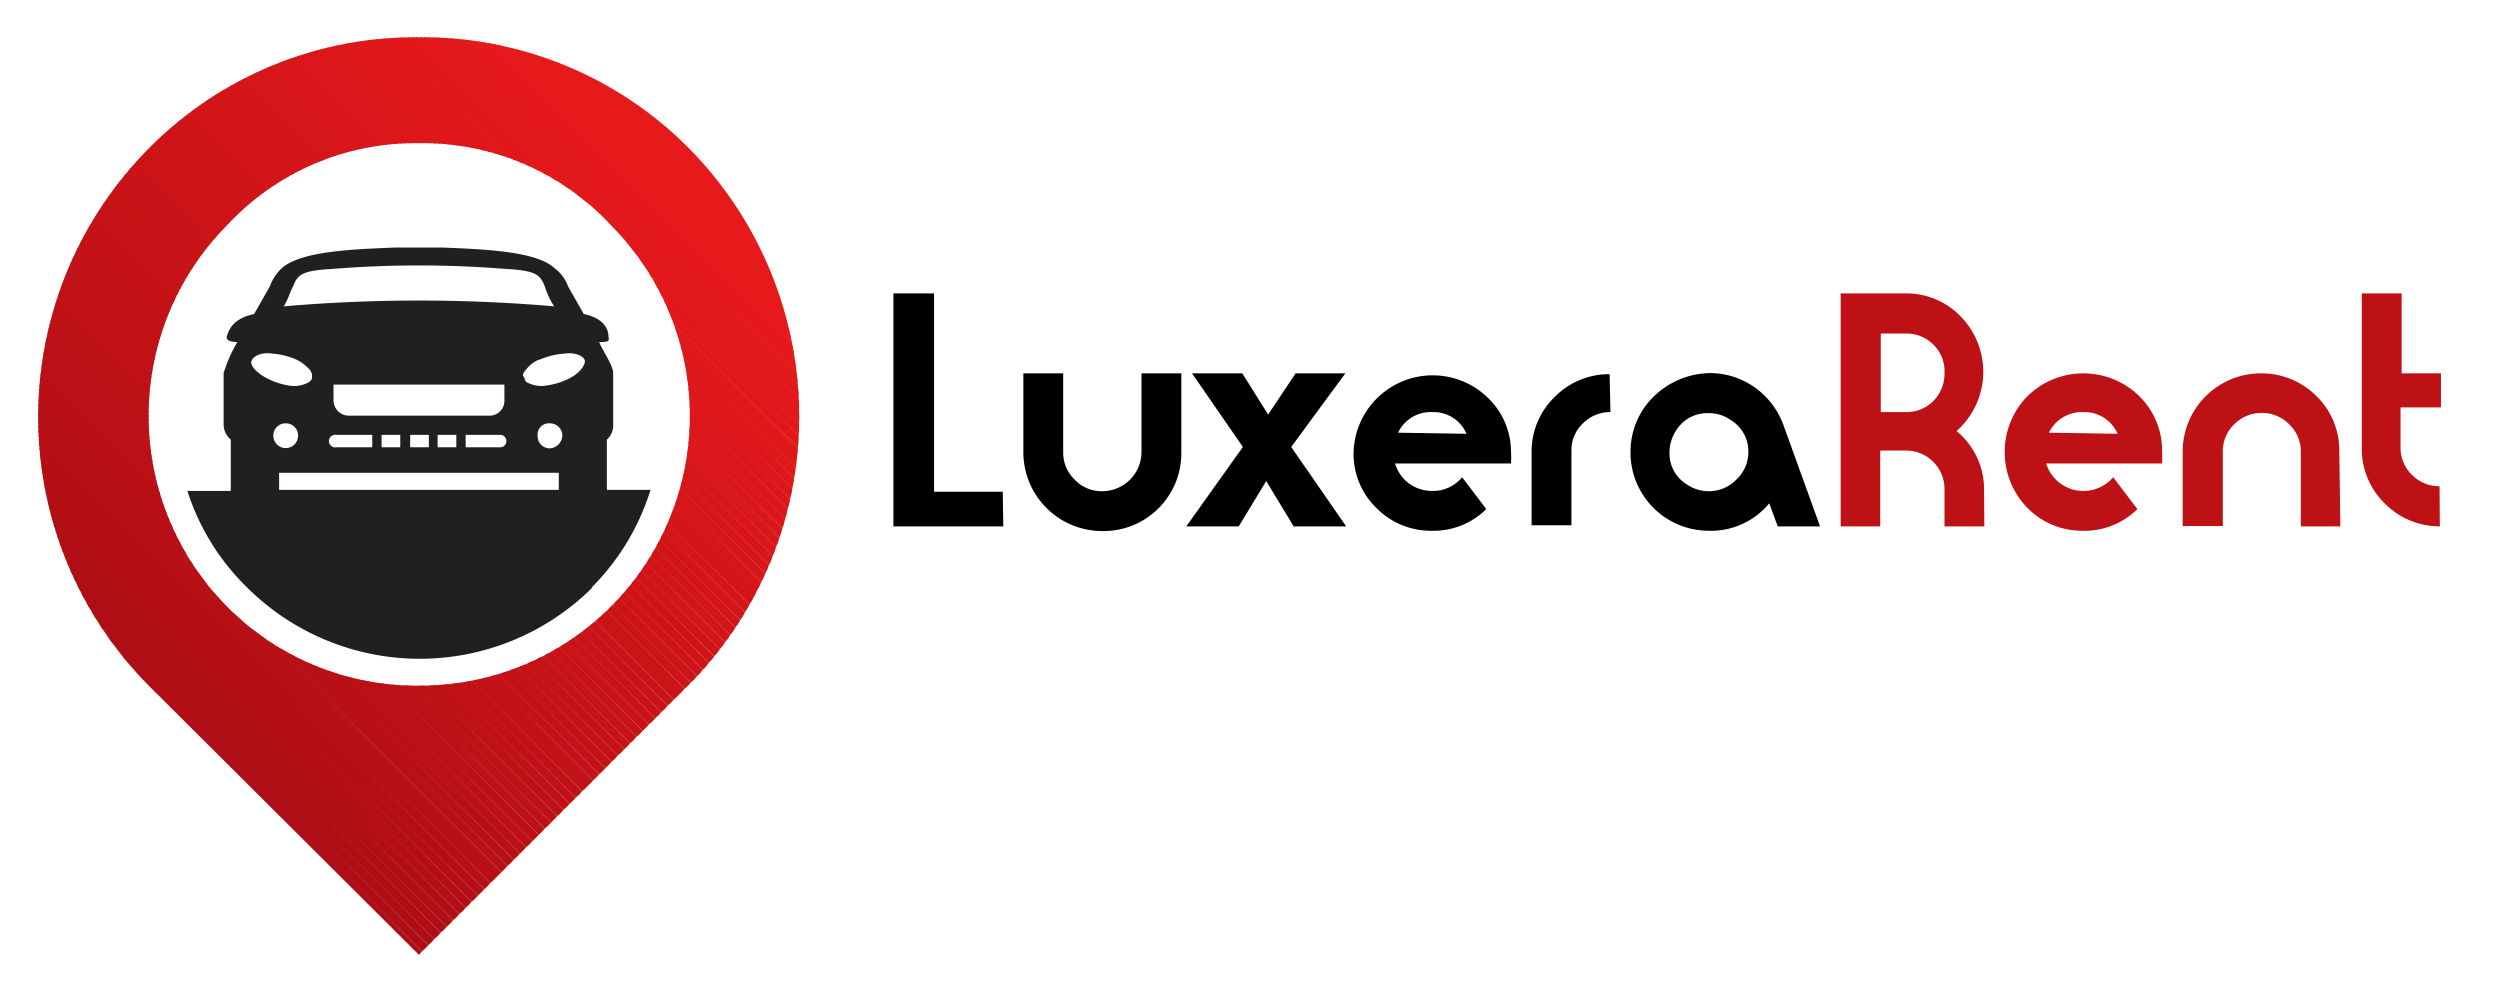 <svg id="Layer_1" data-name="Layer 1" xmlns="http://www.w3.org/2000/svg" xmlns:xlink="http://www.w3.org/1999/xlink" viewBox="0 0 91 36"><defs><style>.cls-1{fill:none;clip-rule:evenodd;}.cls-2{clip-path:url(#clip-path);}.cls-3{fill:#ae0e14;}.cls-10,.cls-11,.cls-12,.cls-13,.cls-14,.cls-15,.cls-16,.cls-17,.cls-18,.cls-19,.cls-20,.cls-21,.cls-22,.cls-23,.cls-24,.cls-25,.cls-26,.cls-27,.cls-28,.cls-29,.cls-3,.cls-30,.cls-31,.cls-32,.cls-33,.cls-34,.cls-35,.cls-36,.cls-37,.cls-38,.cls-39,.cls-4,.cls-40,.cls-41,.cls-42,.cls-43,.cls-44,.cls-45,.cls-46,.cls-47,.cls-48,.cls-49,.cls-5,.cls-50,.cls-51,.cls-52,.cls-53,.cls-54,.cls-55,.cls-56,.cls-57,.cls-58,.cls-59,.cls-6,.cls-60,.cls-61,.cls-62,.cls-63,.cls-64,.cls-65,.cls-7,.cls-8,.cls-9{fill-rule:evenodd;}.cls-4{fill:#ae0e15;}.cls-5{fill:#af0e15;}.cls-6{fill:#b00e15;}.cls-7{fill:#b10e15;}.cls-8{fill:#b20f15;}.cls-9{fill:#b30f15;}.cls-10{fill:#b40f15;}.cls-11{fill:#b50f15;}.cls-12{fill:#b60f15;}.cls-13{fill:#b71015;}.cls-14{fill:#b71016;}.cls-15{fill:#b81016;}.cls-16{fill:#b91016;}.cls-17{fill:#ba1016;}.cls-18{fill:#bb1016;}.cls-19{fill:#bc1116;}.cls-20,.cls-66{fill:#bd1116;}.cls-21{fill:#be1116;}.cls-22{fill:#bf1116;}.cls-23{fill:#c01117;}.cls-24{fill:#c11217;}.cls-25{fill:#c21217;}.cls-26{fill:#c31217;}.cls-27{fill:#c41217;}.cls-28{fill:#c51217;}.cls-29{fill:#c61317;}.cls-30{fill:#c71317;}.cls-31{fill:#c81317;}.cls-32{fill:#c81318;}.cls-33{fill:#c91318;}.cls-34{fill:#ca1318;}.cls-35{fill:#cb1418;}.cls-36{fill:#cc1418;}.cls-37{fill:#cd1418;}.cls-38{fill:#ce1418;}.cls-39{fill:#cf1418;}.cls-40{fill:#d01518;}.cls-41{fill:#d11519;}.cls-42{fill:#d21519;}.cls-43{fill:#d31519;}.cls-44{fill:#d41519;}.cls-45{fill:#d51619;}.cls-46{fill:#d61619;}.cls-47{fill:#d71619;}.cls-48{fill:#d81619;}.cls-49{fill:#d91619;}.cls-50{fill:#d9161a;}.cls-51{fill:#da171a;}.cls-52{fill:#db171a;}.cls-53{fill:#dc171a;}.cls-54{fill:#dd171a;}.cls-55{fill:#de171a;}.cls-56{fill:#df181a;}.cls-57{fill:#e0181a;}.cls-58{fill:#e1181a;}.cls-59{fill:#e2181a;}.cls-60{fill:#e2181b;}.cls-61{fill:#e3181b;}.cls-62{fill:#e4191b;}.cls-63{fill:#e5191b;}.cls-64{fill:#e6191b;}.cls-65{fill:#221f20;}</style><clipPath id="clip-path"><path class="cls-1" d="M15.25,34.75,5.46,25a13.88,13.88,0,0,1,0-19.64,13.61,13.61,0,0,1,9.79-4,13.63,13.63,0,0,1,9.79,4A13.88,13.88,0,0,1,25,25Zm0-29.54a9.34,9.34,0,0,0-7,3,9.87,9.87,0,0,0,0,13.86,9.73,9.73,0,0,0,7,2.89,9.82,9.82,0,0,0,7-16.75,9.34,9.34,0,0,0-7-3Z"/></clipPath></defs><title>luxera logo</title><g class="cls-2"><polyline class="cls-3" points="-4.39 15.11 -4.39 15.17 15.25 34.75 15.25 34.75"/><polyline class="cls-3" points="-4.44 15.17 -4.33 15.06 15.3 34.69 15.19 34.8"/><polyline class="cls-3" points="-4.33 15.11 -4.22 15 15.36 34.63 15.25 34.75"/><polyline class="cls-4" points="-4.27 15.06 -4.16 14.94 15.47 34.52 15.36 34.63"/><polyline class="cls-5" points="-4.22 14.94 -4.1 14.83 15.53 34.46 15.42 34.58"/><polyline class="cls-5" points="-4.1 14.89 -3.99 14.77 15.59 34.41 15.47 34.52"/><polyline class="cls-5" points="-4.05 14.83 -3.93 14.72 15.7 34.29 15.59 34.41"/><polyline class="cls-5" points="-3.99 14.72 -3.88 14.6 15.76 34.24 15.64 34.35"/><polyline class="cls-6" points="-3.88 14.66 -3.76 14.55 15.81 34.18 15.7 34.29"/><polyline class="cls-6" points="-3.82 14.6 -3.71 14.49 15.93 34.07 15.81 34.18"/><polyline class="cls-6" points="-3.76 14.49 -3.65 14.38 15.98 34.01 15.87 34.12"/><polyline class="cls-6" points="-3.65 14.43 -3.54 14.32 16.04 33.95 15.93 34.07"/><polyline class="cls-7" points="-3.59 14.38 -3.48 14.26 16.15 33.84 16.04 33.95"/><polyline class="cls-7" points="-3.54 14.26 -3.42 14.15 16.21 33.78 16.1 33.9"/><polyline class="cls-7" points="-3.42 14.21 -3.31 14.09 16.27 33.73 16.15 33.84"/><polyline class="cls-7" points="-3.37 14.15 -3.25 14.04 16.38 33.62 16.27 33.73"/><polyline class="cls-8" points="-3.31 14.04 -3.2 13.92 16.44 33.56 16.32 33.67"/><polyline class="cls-8" points="-3.2 13.98 -3.08 13.87 16.49 33.5 16.38 33.62"/><polyline class="cls-8" points="-3.14 13.92 -3.03 13.81 16.61 33.39 16.49 33.5"/><polyline class="cls-8" points="-3.08 13.81 -2.97 13.7 16.66 33.33 16.55 33.45"/><polyline class="cls-8" points="-2.97 13.75 -2.86 13.64 16.72 33.27 16.61 33.39"/><polyline class="cls-9" points="-2.92 13.7 -2.8 13.58 16.83 33.16 16.72 33.27"/><polyline class="cls-9" points="-2.86 13.58 -2.75 13.47 16.89 33.11 16.78 33.22"/><polyline class="cls-9" points="-2.75 13.53 -2.63 13.41 16.95 33.05 16.83 33.16"/><polyline class="cls-9" points="-2.69 13.47 -2.58 13.36 17.06 32.94 16.95 33.05"/><polyline class="cls-10" points="-2.63 13.36 -2.52 13.24 17.11 32.88 17 32.99"/><polyline class="cls-10" points="-2.52 13.3 -2.4 13.19 17.17 32.82 17.06 32.94"/><polyline class="cls-10" points="-2.46 13.24 -2.35 13.13 17.29 32.71 17.17 32.82"/><polyline class="cls-10" points="-2.4 13.13 -2.29 13.02 17.34 32.65 17.23 32.77"/><polyline class="cls-11" points="-2.29 13.07 -2.18 12.96 17.4 32.6 17.29 32.71"/><polyline class="cls-11" points="-2.24 13.02 -2.12 12.91 17.51 32.48 17.4 32.6"/><polyline class="cls-11" points="-2.18 12.91 -2.07 12.79 17.57 32.43 17.45 32.54"/><polyline class="cls-11" points="-2.07 12.85 -1.95 12.74 17.63 32.37 17.51 32.48"/><polyline class="cls-12" points="-2.01 12.79 -1.9 12.68 17.74 32.26 17.63 32.37"/><polyline class="cls-12" points="-1.95 12.68 -1.84 12.57 17.79 32.2 17.68 32.31"/><polyline class="cls-12" points="-1.84 12.62 -1.73 12.51 17.85 32.14 17.74 32.26"/><polyline class="cls-12" points="-1.78 12.57 -1.67 12.4 17.96 32.03 17.85 32.14"/><polyline class="cls-12" points="-1.73 12.45 -1.61 12.34 18.02 31.97 17.91 32.09"/><polyline class="cls-13" points="-1.61 12.4 -1.5 12.28 18.13 31.92 17.96 32.03"/><polyline class="cls-14" points="-1.56 12.28 -1.44 12.17 18.19 31.8 18.08 31.92"/><polyline class="cls-14" points="-1.5 12.23 -1.39 12.11 18.25 31.75 18.13 31.86"/><polyline class="cls-14" points="-1.39 12.17 -1.27 12.06 18.36 31.63 18.25 31.75"/><polyline class="cls-15" points="-1.33 12.06 -1.22 11.94 18.42 31.58 18.3 31.69"/><polyline class="cls-15" points="-1.22 12 -1.1 11.89 18.47 31.52 18.36 31.63"/><polyline class="cls-15" points="-1.16 11.94 -1.05 11.83 18.59 31.41 18.47 31.52"/><polyline class="cls-15" points="-1.1 11.83 -0.99 11.72 18.64 31.35 18.53 31.46"/><polyline class="cls-16" points="-0.99 11.77 -0.88 11.66 18.7 31.3 18.59 31.41"/><polyline class="cls-16" points="-0.93 11.72 -0.82 11.6 18.81 31.18 18.7 31.3"/><polyline class="cls-16" points="-0.88 11.6 -0.77 11.49 18.87 31.13 18.76 31.24"/><polyline class="cls-16" points="-0.77 11.55 -0.65 11.43 18.93 31.07 18.81 31.18"/><polyline class="cls-17" points="-0.71 11.49 -0.59 11.38 19.04 30.95 18.93 31.07"/><polyline class="cls-17" points="-0.65 11.38 -0.54 11.27 19.1 30.9 18.98 31.01"/><polyline class="cls-17" points="-0.54 11.32 -0.42 11.21 19.15 30.84 19.04 30.95"/><polyline class="cls-17" points="-0.48 11.27 -0.37 11.15 19.27 30.73 19.15 30.84"/><polyline class="cls-17" points="-0.42 11.15 -0.31 11.04 19.32 30.67 19.21 30.79"/><polyline class="cls-18" points="-0.31 11.1 -0.2 10.98 19.38 30.62 19.27 30.73"/><polyline class="cls-18" points="-0.26 11.04 -0.14 10.93 19.49 30.5 19.38 30.62"/><polyline class="cls-18" points="-0.2 10.93 -0.09 10.81 19.55 30.45 19.43 30.56"/><polyline class="cls-18" points="-0.09 10.87 0.03 10.76 19.61 30.39 19.49 30.5"/><polyline class="cls-19" points="-0.03 10.81 0.08 10.7 19.72 30.28 19.61 30.39"/><polyline class="cls-19" points="0.03 10.7 0.14 10.59 19.77 30.22 19.66 30.33"/><polyline class="cls-19" points="0.14 10.64 0.25 10.53 19.83 30.16 19.72 30.28"/><polyline class="cls-19" points="0.2 10.59 0.31 10.47 19.95 30.05 19.83 30.16"/><polyline class="cls-20" points="0.25 10.47 0.37 10.36 20 29.99 19.89 30.11"/><polyline class="cls-20" points="0.37 10.42 0.48 10.3 20.06 29.94 19.95 30.05"/><polyline class="cls-20" points="0.42 10.36 0.54 10.25 20.17 29.82 20.06 29.94"/><polyline class="cls-20" points="0.48 10.25 0.59 10.13 20.23 29.77 20.11 29.88"/><polyline class="cls-21" points="0.59 10.19 0.71 10.08 20.28 29.71 20.17 29.82"/><polyline class="cls-21" points="0.65 10.13 0.76 10.02 20.4 29.6 20.28 29.71"/><polyline class="cls-21" points="0.71 10.02 0.82 9.91 20.45 29.54 20.34 29.65"/><polyline class="cls-21" points="0.82 9.96 0.93 9.85 20.51 29.48 20.4 29.6"/><polyline class="cls-21" points="0.88 9.91 0.99 9.79 20.62 29.37 20.51 29.48"/><polyline class="cls-22" points="0.93 9.79 1.05 9.68 20.68 29.31 20.57 29.43"/><polyline class="cls-22" points="1.05 9.74 1.16 9.62 20.74 29.26 20.62 29.37"/><polyline class="cls-22" points="1.1 9.68 1.22 9.57 20.85 29.14 20.74 29.26"/><polyline class="cls-22" points="1.16 9.57 1.27 9.45 20.91 29.09 20.79 29.2"/><polyline class="cls-23" points="1.27 9.51 1.39 9.4 20.96 29.03 20.85 29.14"/><polyline class="cls-23" points="1.33 9.45 1.44 9.34 21.08 28.92 20.96 29.03"/><polyline class="cls-23" points="1.39 9.34 1.5 9.23 21.13 28.86 21.02 28.98"/><polyline class="cls-23" points="1.5 9.28 1.61 9.17 21.19 28.8 21.08 28.92"/><polyline class="cls-24" points="1.55 9.23 1.67 9.06 21.3 28.69 21.19 28.8"/><polyline class="cls-24" points="1.61 9.11 1.73 9 21.36 28.64 21.25 28.75"/><polyline class="cls-24" points="1.73 9.06 1.84 8.95 21.47 28.58 21.36 28.69"/><polyline class="cls-24" points="1.78 8.95 1.9 8.83 21.53 28.47 21.42 28.58"/><polyline class="cls-25" points="1.84 8.89 2.01 8.78 21.59 28.41 21.47 28.52"/><polyline class="cls-25" points="1.95 8.83 2.06 8.72 21.7 28.3 21.59 28.41"/><polyline class="cls-25" points="2.01 8.72 2.12 8.61 21.75 28.24 21.64 28.35"/><polyline class="cls-25" points="2.12 8.66 2.23 8.55 21.81 28.18 21.7 28.3"/><polyline class="cls-25" points="2.18 8.61 2.29 8.49 21.93 28.07 21.81 28.18"/><polyline class="cls-26" points="2.23 8.49 2.35 8.38 21.98 28.01 21.87 28.13"/><polyline class="cls-26" points="2.35 8.44 2.46 8.32 22.04 27.96 21.93 28.07"/><polyline class="cls-26" points="2.4 8.38 2.52 8.27 22.15 27.84 22.04 27.96"/><polyline class="cls-26" points="2.46 8.27 2.57 8.15 22.21 27.79 22.09 27.9"/><polyline class="cls-27" points="2.57 8.21 2.69 8.1 22.26 27.73 22.15 27.84"/><polyline class="cls-27" points="2.63 8.15 2.74 8.04 22.38 27.62 22.26 27.73"/><polyline class="cls-27" points="2.69 8.04 2.8 7.93 22.43 27.56 22.32 27.67"/><polyline class="cls-27" points="2.8 7.98 2.91 7.87 22.49 27.5 22.38 27.62"/><polyline class="cls-28" points="2.86 7.93 2.97 7.81 22.6 27.39 22.49 27.5"/><polyline class="cls-28" points="2.91 7.81 3.03 7.7 22.66 27.33 22.55 27.45"/><polyline class="cls-28" points="3.03 7.76 3.14 7.64 22.72 27.28 22.6 27.39"/><polyline class="cls-28" points="3.08 7.7 3.2 7.59 22.83 27.16 22.72 27.28"/><polyline class="cls-29" points="3.14 7.59 3.25 7.47 22.89 27.11 22.77 27.22"/><polyline class="cls-29" points="3.25 7.53 3.37 7.42 22.94 27.05 22.83 27.16"/><polyline class="cls-29" points="3.31 7.47 3.42 7.36 23.06 26.94 22.94 27.05"/><polyline class="cls-29" points="3.37 7.36 3.48 7.25 23.11 26.88 23 27"/><polyline class="cls-29" points="3.48 7.3 3.59 7.19 23.17 26.82 23.06 26.94"/><polyline class="cls-30" points="3.54 7.25 3.65 7.13 23.28 26.71 23.17 26.82"/><polyline class="cls-30" points="3.59 7.13 3.71 7.02 23.34 26.66 23.23 26.77"/><polyline class="cls-30" points="3.71 7.08 3.82 6.96 23.4 26.6 23.28 26.71"/><polyline class="cls-30" points="3.76 7.02 3.88 6.91 23.51 26.48 23.4 26.6"/><polyline class="cls-31" points="3.82 6.91 3.93 6.79 23.57 26.43 23.45 26.54"/><polyline class="cls-31" points="3.93 6.85 4.04 6.74 23.62 26.37 23.51 26.48"/><polyline class="cls-32" points="3.99 6.79 4.1 6.68 23.74 26.26 23.62 26.37"/><polyline class="cls-32" points="4.04 6.68 4.16 6.57 23.79 26.2 23.68 26.32"/><polyline class="cls-33" points="4.16 6.63 4.27 6.51 23.85 26.15 23.74 26.26"/><polyline class="cls-33" points="4.21 6.57 4.33 6.46 23.96 26.03 23.85 26.15"/><polyline class="cls-33" points="4.27 6.46 4.38 6.34 24.02 25.98 23.91 26.09"/><polyline class="cls-33" points="4.38 6.4 4.5 6.29 24.07 25.92 23.96 26.03"/><polyline class="cls-34" points="4.44 6.34 4.55 6.23 24.19 25.81 24.07 25.92"/><polyline class="cls-34" points="4.5 6.23 4.61 6.12 24.25 25.75 24.13 25.86"/><polyline class="cls-34" points="4.61 6.17 4.72 6.06 24.3 25.69 24.19 25.81"/><polyline class="cls-34" points="4.67 6.12 4.78 6 24.41 25.58 24.3 25.69"/><polyline class="cls-34" points="4.72 6 4.84 5.89 24.47 25.52 24.36 25.64"/><polyline class="cls-35" points="4.84 5.95 4.95 5.83 24.53 25.47 24.41 25.58"/><polyline class="cls-35" points="4.89 5.83 5.01 5.72 24.64 25.35 24.53 25.47"/><polyline class="cls-35" points="4.95 5.78 5.06 5.66 24.7 25.3 24.58 25.41"/><polyline class="cls-35" points="5.06 5.72 5.18 5.61 24.81 25.18 24.7 25.35"/><polyline class="cls-36" points="5.12 5.61 5.23 5.49 24.87 25.13 24.75 25.24"/><polyline class="cls-36" points="5.18 5.55 5.35 5.44 24.92 25.07 24.81 25.18"/><polyline class="cls-36" points="5.29 5.49 5.4 5.38 25.04 24.96 24.92 25.07"/><polyline class="cls-36" points="5.35 5.38 5.46 5.27 25.09 24.9 24.98 25.01"/><polyline class="cls-37" points="5.46 5.32 5.57 5.21 25.15 24.84 25.04 24.96"/><polyline class="cls-37" points="5.52 5.27 5.63 5.15 25.26 24.73 25.15 24.84"/><polyline class="cls-37" points="5.57 5.15 5.69 5.04 25.32 24.68 25.21 24.79"/><polyline class="cls-37" points="5.69 5.1 5.8 4.98 25.38 24.62 25.26 24.73"/><polyline class="cls-38" points="5.74 5.04 5.86 4.93 25.49 24.5 25.38 24.62"/><polyline class="cls-38" points="5.8 4.93 5.91 4.81 25.55 24.45 25.43 24.56"/><polyline class="cls-38" points="5.91 4.87 6.03 4.76 25.6 24.39 25.49 24.5"/><polyline class="cls-38" points="5.97 4.81 6.08 4.7 25.72 24.28 25.6 24.39"/><polyline class="cls-38" points="6.03 4.7 6.14 4.59 25.77 24.22 25.66 24.34"/><polyline class="cls-39" points="6.14 4.64 6.25 4.53 25.83 24.16 25.72 24.28"/><polyline class="cls-39" points="6.2 4.59 6.31 4.47 25.94 24.05 25.83 24.16"/><polyline class="cls-39" points="6.25 4.47 6.37 4.36 26 24 25.89 24.11"/><polyline class="cls-39" points="6.37 4.42 6.48 4.3 26.05 23.94 25.94 24.05"/><polyline class="cls-40" points="6.42 4.36 6.54 4.25 26.17 23.83 26.05 23.94"/><polyline class="cls-40" points="6.48 4.25 6.59 4.13 26.23 23.77 26.11 23.88"/><polyline class="cls-40" points="6.59 4.19 6.7 4.08 26.28 23.71 26.17 23.83"/><polyline class="cls-40" points="6.65 4.13 6.76 4.02 26.39 23.6 26.28 23.71"/><polyline class="cls-41" points="6.7 4.02 6.82 3.91 26.45 23.54 26.34 23.66"/><polyline class="cls-41" points="6.82 3.96 6.93 3.85 26.51 23.49 26.39 23.6"/><polyline class="cls-41" points="6.87 3.91 6.99 3.8 26.62 23.37 26.51 23.49"/><polyline class="cls-41" points="6.93 3.8 7.04 3.68 26.68 23.32 26.57 23.43"/><polyline class="cls-42" points="7.04 3.74 7.16 3.63 26.73 23.26 26.62 23.37"/><polyline class="cls-42" points="7.1 3.68 7.21 3.57 26.85 23.15 26.73 23.26"/><polyline class="cls-42" points="7.16 3.57 7.27 3.46 26.9 23.09 26.79 23.2"/><polyline class="cls-42" points="7.27 3.51 7.38 3.4 26.96 23.03 26.85 23.15"/><polyline class="cls-42" points="7.33 3.46 7.44 3.34 27.07 22.92 26.96 23.03"/><polyline class="cls-43" points="7.38 3.34 7.5 3.23 27.13 22.86 27.02 22.98"/><polyline class="cls-43" points="7.5 3.29 7.61 3.17 27.19 22.81 27.07 22.92"/><polyline class="cls-43" points="7.55 3.23 7.67 3.12 27.3 22.69 27.19 22.81"/><polyline class="cls-43" points="7.61 3.12 7.72 3 27.36 22.64 27.24 22.75"/><polyline class="cls-44" points="7.72 3.06 7.84 2.95 27.41 22.58 27.3 22.69"/><polyline class="cls-44" points="7.78 3 7.89 2.89 27.53 22.47 27.41 22.58"/><polyline class="cls-44" points="7.84 2.89 7.95 2.78 27.58 22.41 27.47 22.52"/><polyline class="cls-44" points="7.95 2.83 8.06 2.72 27.64 22.36 27.53 22.47"/><polyline class="cls-45" points="8.01 2.78 8.12 2.66 27.75 22.24 27.64 22.36"/><polyline class="cls-45" points="8.06 2.66 8.18 2.55 27.81 22.18 27.7 22.3"/><polyline class="cls-45" points="8.18 2.61 8.29 2.49 27.92 22.13 27.75 22.24"/><polyline class="cls-45" points="8.23 2.49 8.35 2.38 27.98 22.02 27.87 22.13"/><polyline class="cls-46" points="8.29 2.44 8.4 2.32 28.04 21.96 27.92 22.07"/><polyline class="cls-46" points="8.4 2.38 8.52 2.27 28.15 21.85 28.04 22.02"/><polyline class="cls-46" points="8.46 2.27 8.57 2.15 28.21 21.79 28.09 21.9"/><polyline class="cls-46" points="8.57 2.21 8.69 2.1 28.26 21.73 28.15 21.85"/><polyline class="cls-46" points="8.63 2.15 8.74 2.04 28.38 21.62 28.26 21.73"/><polyline class="cls-47" points="8.69 2.04 8.8 1.93 28.43 21.56 28.32 21.68"/><polyline class="cls-47" points="8.8 1.99 8.91 1.87 28.49 21.51 28.38 21.62"/><polyline class="cls-47" points="8.85 1.93 8.97 1.81 28.6 21.39 28.49 21.51"/><polyline class="cls-47" points="8.91 1.81 9.02 1.7 28.66 21.34 28.55 21.45"/><polyline class="cls-48" points="9.02 1.76 9.14 1.65 28.71 21.28 28.6 21.39"/><polyline class="cls-48" points="9.08 1.7 9.19 1.59 28.83 21.17 28.71 21.28"/><polyline class="cls-48" points="9.14 1.59 9.25 1.48 28.89 21.11 28.77 21.22"/><polyline class="cls-48" points="9.25 1.53 9.36 1.42 28.94 21.05 28.83 21.17"/><polyline class="cls-49" points="9.31 1.48 9.42 1.36 29.05 20.94 28.94 21.05"/><polyline class="cls-49" points="9.36 1.36 9.48 1.25 29.11 20.88 29 21"/><polyline class="cls-49" points="9.48 1.31 9.59 1.19 29.17 20.83 29.05 20.94"/><polyline class="cls-50" points="9.53 1.25 9.65 1.14 29.28 20.71 29.17 20.83"/><polyline class="cls-51" points="9.59 1.14 9.7 1.02 29.34 20.66 29.22 20.77"/><polyline class="cls-51" points="9.7 1.08 9.82 0.97 29.39 20.6 29.28 20.71"/><polyline class="cls-51" points="9.76 1.02 9.87 0.91 29.51 20.49 29.39 20.6"/><polyline class="cls-51" points="9.82 0.91 9.93 0.8 29.56 20.43 29.45 20.54"/><polyline class="cls-51" points="9.93 0.85 10.04 0.74 29.62 20.37 29.51 20.49"/><polyline class="cls-52" points="9.99 0.8 10.1 0.68 29.73 20.26 29.62 20.37"/><polyline class="cls-52" points="10.04 0.68 10.16 0.57 29.79 20.2 29.68 20.32"/><polyline class="cls-52" points="10.16 0.63 10.27 0.51 29.85 20.15 29.73 20.26"/><polyline class="cls-52" points="10.21 0.57 10.32 0.46 29.96 20.04 29.85 20.15"/><polyline class="cls-53" points="10.27 0.46 10.38 0.34 30.02 19.98 29.9 20.09"/><polyline class="cls-53" points="10.38 0.4 10.49 0.29 30.07 19.92 29.96 20.04"/><polyline class="cls-53" points="10.44 0.34 10.55 0.23 30.19 19.81 30.07 19.92"/><polyline class="cls-53" points="10.49 0.23 10.61 0.12 30.24 19.75 30.13 19.86"/><polyline class="cls-54" points="10.61 0.17 10.72 0.06 30.3 19.7 30.19 19.81"/><polyline class="cls-54" points="10.66 0.12 10.78 0.01 30.41 19.58 30.3 19.7"/><polyline class="cls-54" points="10.72 0.01 10.84 -0.11 30.47 19.53 30.36 19.64"/><polyline class="cls-54" points="10.84 -0.05 10.95 -0.17 30.52 19.47 30.41 19.58"/><polyline class="cls-55" points="10.89 -0.11 11.01 -0.22 30.64 19.36 30.52 19.47"/><polyline class="cls-55" points="10.95 -0.22 11.06 -0.34 30.7 19.3 30.58 19.41"/><polyline class="cls-55" points="11.06 -0.28 11.17 -0.39 30.75 19.24 30.64 19.36"/><polyline class="cls-55" points="11.12 -0.34 11.23 -0.45 30.86 19.13 30.75 19.24"/><polyline class="cls-55" points="11.17 -0.45 11.29 -0.56 30.92 19.07 30.81 19.19"/><polyline class="cls-56" points="11.29 -0.51 11.4 -0.62 30.98 19.02 30.86 19.13"/><polyline class="cls-56" points="11.34 -0.56 11.46 -0.73 31.09 18.9 30.98 19.02"/><polyline class="cls-56" points="11.4 -0.67 11.51 -0.79 31.15 18.85 31.04 18.96"/><polyline class="cls-56" points="11.51 -0.73 11.63 -0.84 31.26 18.79 31.15 18.9"/><polyline class="cls-57" points="11.57 -0.84 11.68 -0.96 31.32 18.68 31.2 18.79"/><polyline class="cls-57" points="11.63 -0.9 11.74 -1.01 31.37 18.62 31.26 18.73"/><polyline class="cls-57" points="11.74 -0.96 11.85 -1.07 31.49 18.51 31.37 18.62"/><polyline class="cls-57" points="11.8 -1.07 11.91 -1.18 31.54 18.45 31.43 18.56"/><polyline class="cls-58" points="11.91 -1.13 12.02 -1.24 31.6 18.39 31.49 18.51"/><polyline class="cls-58" points="11.97 -1.18 12.08 -1.3 31.71 18.28 31.6 18.39"/><polyline class="cls-58" points="12.02 -1.3 12.14 -1.41 31.77 18.22 31.66 18.34"/><polyline class="cls-58" points="12.14 -1.35 12.25 -1.47 31.83 18.17 31.71 18.28"/><polyline class="cls-59" points="12.19 -1.41 12.31 -1.52 31.94 18.05 31.83 18.17"/><polyline class="cls-60" points="12.25 -1.52 12.36 -1.64 32 18 31.88 18.11"/><polyline class="cls-60" points="12.36 -1.58 12.48 -1.69 32.05 17.94 31.94 18.05"/><polyline class="cls-60" points="12.42 -1.64 12.53 -1.75 32.17 17.83 32.05 17.94"/><polyline class="cls-60" points="12.48 -1.75 12.59 -1.86 32.22 17.77 32.11 17.89"/><polyline class="cls-61" points="12.59 -1.81 12.7 -1.92 32.28 17.71 32.17 17.83"/><polyline class="cls-61" points="12.64 -1.86 12.76 -1.98 32.39 17.6 32.28 17.71"/><polyline class="cls-61" points="12.7 -1.98 12.81 -2.09 32.45 17.55 32.34 17.66"/><polyline class="cls-61" points="12.81 -2.03 12.93 -2.15 32.51 17.49 32.39 17.6"/><polyline class="cls-62" points="12.87 -2.09 12.98 -2.2 32.62 17.38 32.51 17.49"/><polyline class="cls-62" points="12.93 -2.2 13.04 -2.31 32.68 17.32 32.56 17.43"/><polyline class="cls-62" points="13.04 -2.26 13.15 -2.37 32.73 17.26 32.62 17.38"/><polyline class="cls-62" points="13.1 -2.31 13.21 -2.43 32.84 17.15 32.73 17.26"/><polyline class="cls-63" points="13.15 -2.43 13.27 -2.54 32.9 17.09 32.79 17.21"/><polyline class="cls-63" points="13.27 -2.48 13.38 -2.6 32.96 17.04 32.84 17.15"/><polyline class="cls-63" points="13.32 -2.54 13.44 -2.65 33.07 16.92 32.96 17.04"/><polyline class="cls-63" points="13.38 -2.65 13.49 -2.77 33.13 16.87 33.02 16.98"/><polyline class="cls-64" points="13.49 -2.71 13.61 -2.82 33.19 16.81 33.07 16.92"/><polyline class="cls-64" points="13.55 -2.77 13.66 -2.88 33.3 16.7 33.19 16.81"/><polyline class="cls-64" points="13.61 -2.88 15.25 -4.46 34.88 15.11 33.24 16.75"/></g><path class="cls-65" d="M21.53,21.39a8.66,8.66,0,0,0,2.15-3.56H22.09V16a.68.68,0,0,0,.23-.51V13.58c0-.28-.4-.84-.51-1.13.23,0,.4,0,.34-.17,0-.45-.34-.73-.9-.85l-.57-1a1.43,1.43,0,0,0-.51-.68c-.68-.63-2.72-.68-4.07-.74H14.4c-1.42.06-3.4.11-4.13.74a1.69,1.69,0,0,0-.45.68l-.57,1c-.57.12-.9.4-1,.85,0,.12.17.17.39.17a5.28,5.28,0,0,0-.5,1.13v1.87A.72.72,0,0,0,8.4,16v1.87H6.82A8.55,8.55,0,0,0,9,21.39a8.91,8.91,0,0,0,12.56,0Zm-1.19-3.56H10.16v-.62H20.34Zm-6.45-2v.45h.68v-.45Zm-.34.45v-.45h-1.3a.23.23,0,1,0,0,.45Zm3.4-.45v.45h1.3a.23.23,0,0,0,0-.45Zm-.34.45v-.45h-.68v.45Zm-1,0v-.45h-.68v.45ZM12.08,9.79c-1.13.06-1.25.23-1.41.63-.12.22-.17.45-.34.73a57.74,57.74,0,0,1,9.84,0,2.89,2.89,0,0,1-.34-.73c-.17-.4-.28-.57-1.41-.63a39.47,39.47,0,0,0-6.34,0ZM17.79,14H12.14v.56a.56.56,0,0,0,.56.57h5.09a.54.54,0,0,0,.57-.57V14Zm-7-.91a1.66,1.66,0,0,1,.46.34.37.37,0,0,1,.11.28c0,.12-.06.17-.17.23a1.15,1.15,0,0,1-.56.11,2.59,2.59,0,0,1-.91-.28c-.34-.17-.62-.45-.57-.62s.34-.34.74-.28a2.7,2.7,0,0,1,.9.22Zm8.83,0a1.09,1.09,0,0,0-.45.34c-.11.11-.17.23-.11.28s0,.17.17.23a1.06,1.06,0,0,0,.5.11,2.65,2.65,0,0,0,1-.28c.34-.17.56-.45.56-.62s-.34-.34-.73-.28a2.69,2.69,0,0,0-.91.22Zm-9.22,2.32a.44.44,0,0,1,.45.45.45.45,0,1,1-.9,0,.44.44,0,0,1,.45-.45Zm9.62,0a.45.45,0,0,1,.45.45.49.49,0,0,1-.45.46.44.44,0,0,1-.45-.46.41.41,0,0,1,.45-.45Z"/><path d="M36.52,19.16h-4V10.68H34V17.9h2.5Z"/><path d="M43,16.46a2.83,2.83,0,0,1-2.87,2.87,2.87,2.87,0,0,1-2.88-2.87V13.59h1.45v2.87a1.36,1.36,0,0,0,.42,1,1.34,1.34,0,0,0,1,.42,1.43,1.43,0,0,0,1.43-1.42V13.59H43Z"/><path d="M49,19.16H47.09l-1-1.65-1,1.65H43.18l2.06-2.89-1.85-2.68h1.83l.94,1.5,1-1.5h1.81L47,16.27Z"/><path d="M55,16.45a3,3,0,0,1,0,.42H50.78a1.4,1.4,0,0,0,.51.73,1.43,1.43,0,0,0,.85.27,1.36,1.36,0,0,0,1.08-.5l.88,1.16a2.72,2.72,0,0,1-2,.79,2.78,2.78,0,0,1-2-.83,2.74,2.74,0,0,1-.83-2,2.88,2.88,0,0,1,4.9-2A2.73,2.73,0,0,1,55,16.45Zm-1.62-.66A1.3,1.3,0,0,0,52.14,15a1.31,1.31,0,0,0-1.25.75Z"/><path d="M58.62,15a1.39,1.39,0,0,0-1,.41,1.34,1.34,0,0,0-.42,1v2.71H55.75V16.45a2.76,2.76,0,0,1,.84-2,2.78,2.78,0,0,1,2-.83Z"/><path d="M66.25,19.16H64.71l-.31-.84a2.74,2.74,0,0,1-2.18,1,2.85,2.85,0,0,1-2.87-2.86,2.84,2.84,0,0,1,.52-1.65,3,3,0,0,1,2.36-1.23,2.83,2.83,0,0,1,1.64.52,2.88,2.88,0,0,1,1.05,1.38Zm-2.61-2.7A1.33,1.33,0,0,0,63,15.29a1.36,1.36,0,0,0-.81-.25,1.32,1.32,0,0,0-1.16.6,1.45,1.45,0,0,0-.26.82,1.32,1.32,0,0,0,.61,1.16,1.42,1.42,0,0,0,.81.26,1.39,1.39,0,0,0,1-.41A1.37,1.37,0,0,0,63.64,16.46Z"/><path class="cls-66" d="M72.23,19.16H70.78V17.83a1.4,1.4,0,0,0-1.42-1.43h-.92v2.76H67V10.68h2.36a2.74,2.74,0,0,1,2,.83,2.88,2.88,0,0,1-.14,4.18,2.75,2.75,0,0,1,1,2.14Zm-1.45-5.61a1.33,1.33,0,0,0-.4-1,1.38,1.38,0,0,0-1-.41h-.92V15h.91a1.37,1.37,0,0,0,1-.4A1.42,1.42,0,0,0,70.78,13.55Z"/><path class="cls-66" d="M78.7,16.45a3,3,0,0,1,0,.42H74.48a1.42,1.42,0,0,0,2.44.5l.88,1.16a2.73,2.73,0,0,1-2,.79,2.78,2.78,0,0,1-2-.83,2.91,2.91,0,0,1,0-4.07,2.91,2.91,0,0,1,4.07,0A2.77,2.77,0,0,1,78.7,16.45Zm-1.62-.66A1.31,1.31,0,0,0,75.84,15a1.34,1.34,0,0,0-1.26.75Z"/><path class="cls-66" d="M85.19,19.16H83.75V16.45a1.35,1.35,0,0,0-.42-1,1.38,1.38,0,0,0-1-.42,1.4,1.4,0,0,0-1,.41,1.36,1.36,0,0,0-.42,1v2.71H79.45V16.45a2.85,2.85,0,0,1,2.87-2.86,2.81,2.81,0,0,1,2,.83,2.75,2.75,0,0,1,.83,2Z"/><path class="cls-66" d="M88.81,19.16a2.81,2.81,0,0,1-2-.83,2.76,2.76,0,0,1-.84-2V10.68h1.45v2.91h1.43v1.24H87.38v1.46a1.37,1.37,0,0,0,.42,1,1.4,1.4,0,0,0,1,.41Z"/></svg>